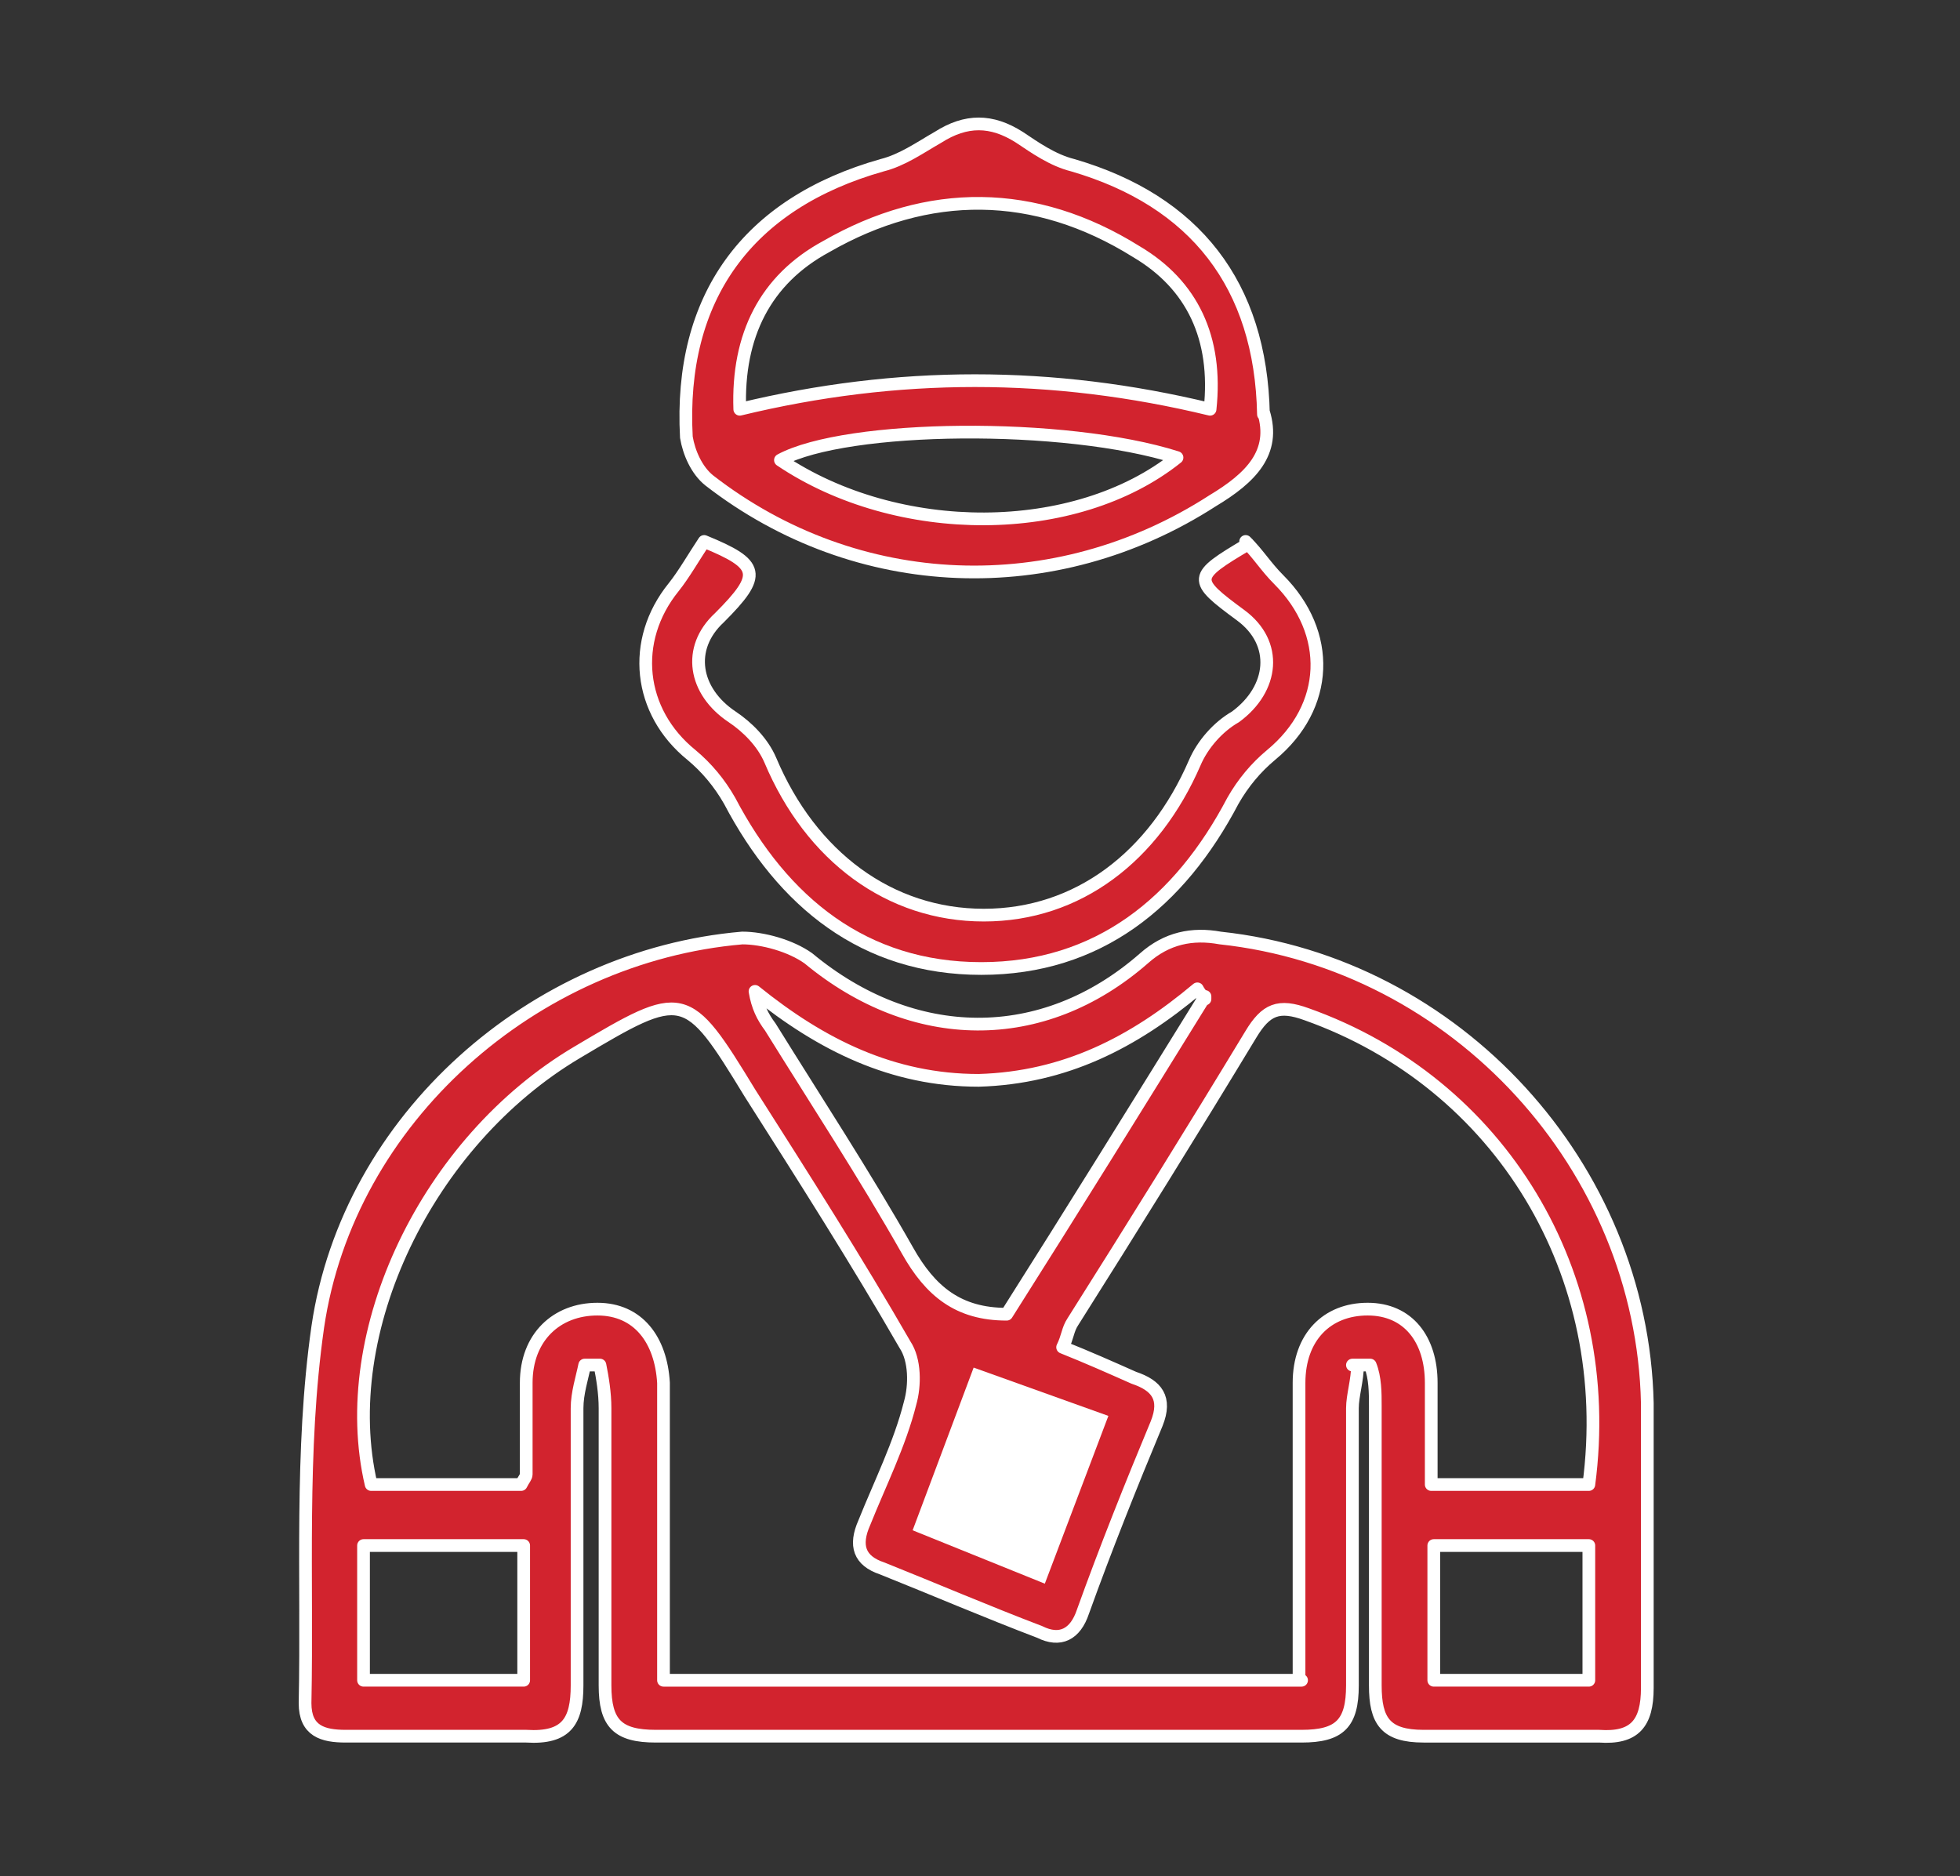 <?xml version="1.0" encoding="UTF-8"?>
<svg xmlns="http://www.w3.org/2000/svg" id="Layer_1" data-name="Layer 1" version="1.1" viewBox="0 0 77.1 73.8">
  <rect x="0" y="0" width="77.1" height="73.8" fill="#333333" stroke="none"/>
  <defs>
    <style>
      .cls-1 {
        fill: #d2232e;
        stroke: #fff;
        stroke-linecap: round;
        stroke-linejoin: round;
        stroke-width: .5px;
      }

      .cls-2 {
        fill: #fff;
        stroke-width: 0px;
      }
    </style>
  </defs>
  <path class="cls-1" d="M53.4,53.7c0,.6-.2,1.2-.2,1.7v10.9c0,1.5-.5,2-2,2h-25.4c-1.5,0-2-.5-2-2v-10.9c0-.6-.1-1.2-.2-1.7h-.6c-.1.5-.3,1.1-.3,1.7v10.9c0,1.4-.4,2.1-2,2h-7.1c-.9,0-1.6-.2-1.6-1.3.1-4.9-.2-9.9.5-14.8,1.2-8.2,8.5-14.6,16.7-15.3.8,0,1.9.3,2.6.8,4.1,3.4,9.2,3.5,13.2,0,.9-.8,1.9-1,3-.8,9.3,1,16.6,9,16.8,18.3v11.2c0,1.4-.5,2-1.9,1.9h-6.9c-1.5,0-1.9-.6-1.9-2v-11c0-.5,0-1.1-.2-1.6h-.7.2ZM51.1,66.1v-11.7c0-1.8,1.1-2.9,2.7-2.9s2.5,1.2,2.5,2.9v4h6.2c1.1-8.3-3.5-15.8-11.1-18.5-1.1-.4-1.6-.2-2.2.8-2.3,3.8-4.6,7.5-7,11.3-.2.3-.2.6-.4,1,1,.4,1.9.8,2.8,1.2.9.3,1.3.8.9,1.8-1,2.4-2,4.9-2.9,7.4-.3.9-.9,1.2-1.7.8-2.1-.8-4.2-1.7-6.2-2.5-.9-.3-1.1-.9-.7-1.8.6-1.5,1.4-3.1,1.8-4.7.2-.7.2-1.7-.2-2.3-1.9-3.3-4-6.6-6.1-9.9-2.5-4.1-2.6-4.1-6.8-1.6-5.9,3.5-9.5,11-8.1,17h5.9c.1-.2.2-.3.2-.4v-3.6c0-1.8,1.2-2.9,2.8-2.9s2.5,1.2,2.6,2.9v11.7h25.1,0ZM47.4,39.3c0,0-.2-.2-.3-.4-2.5,2.1-5.2,3.5-8.6,3.6-3.4,0-6.2-1.4-8.8-3.5.1.6.3,1,.6,1.4,1.8,2.9,3.7,5.8,5.4,8.8.9,1.6,2,2.5,3.9,2.5,2.6-4.1,5.2-8.3,7.8-12.5h0ZM14.3,66.1h6.3v-5.3h-6.3v5.3ZM56.4,66.1h6.1v-5.3h-6.1v5.3Z"></path>
  <path class="cls-1" d="M49.7,16.2c.5,1.6-.5,2.6-2,3.5-6.2,4-14,3.7-19.8-.8-.5-.4-.8-1.1-.9-1.7-.3-5.5,2.4-9.2,7.7-10.7.8-.2,1.5-.7,2.2-1.1,1.1-.7,2.1-.7,3.2,0,.6.4,1.3.9,2.1,1.1,4.8,1.4,7.4,4.7,7.5,9.8h0ZM47.6,16.1c.3-2.8-.7-4.9-2.9-6.2-4-2.5-8.2-2.5-12.2-.2-2.4,1.3-3.5,3.5-3.4,6.4,6.2-1.5,12.3-1.5,18.5,0ZM46.3,18c-4.4-1.4-13-1.3-15.6.1,4.6,3.1,11.6,3.1,15.6-.1Z"></path>
  <path class="cls-1" d="M49,21.3c.5.5.8,1,1.3,1.5,2.1,2.1,2,5-.3,6.9-.6.5-1.1,1.1-1.5,1.8-2.1,4-5.3,6.6-9.9,6.6s-7.8-2.6-9.9-6.6c-.4-.7-.9-1.3-1.5-1.8-2.1-1.7-2.4-4.5-.7-6.6.4-.5.8-1.2,1.2-1.8,2.2.9,2.3,1.3.6,3-1.3,1.2-1,2.9.5,3.9.6.4,1.2,1,1.5,1.7,1.6,3.8,4.7,6.1,8.4,6.1s6.7-2.3,8.3-6c.3-.7.9-1.4,1.6-1.8,1.5-1.1,1.7-2.9.2-4-1.9-1.4-1.9-1.5.3-2.8h0Z"></path>
  <polygon class="cls-2" points="35.9 60.2 38.3 53.8 43.6 55.7 41.1 62.3 35.9 60.2"></polygon>
</svg>
